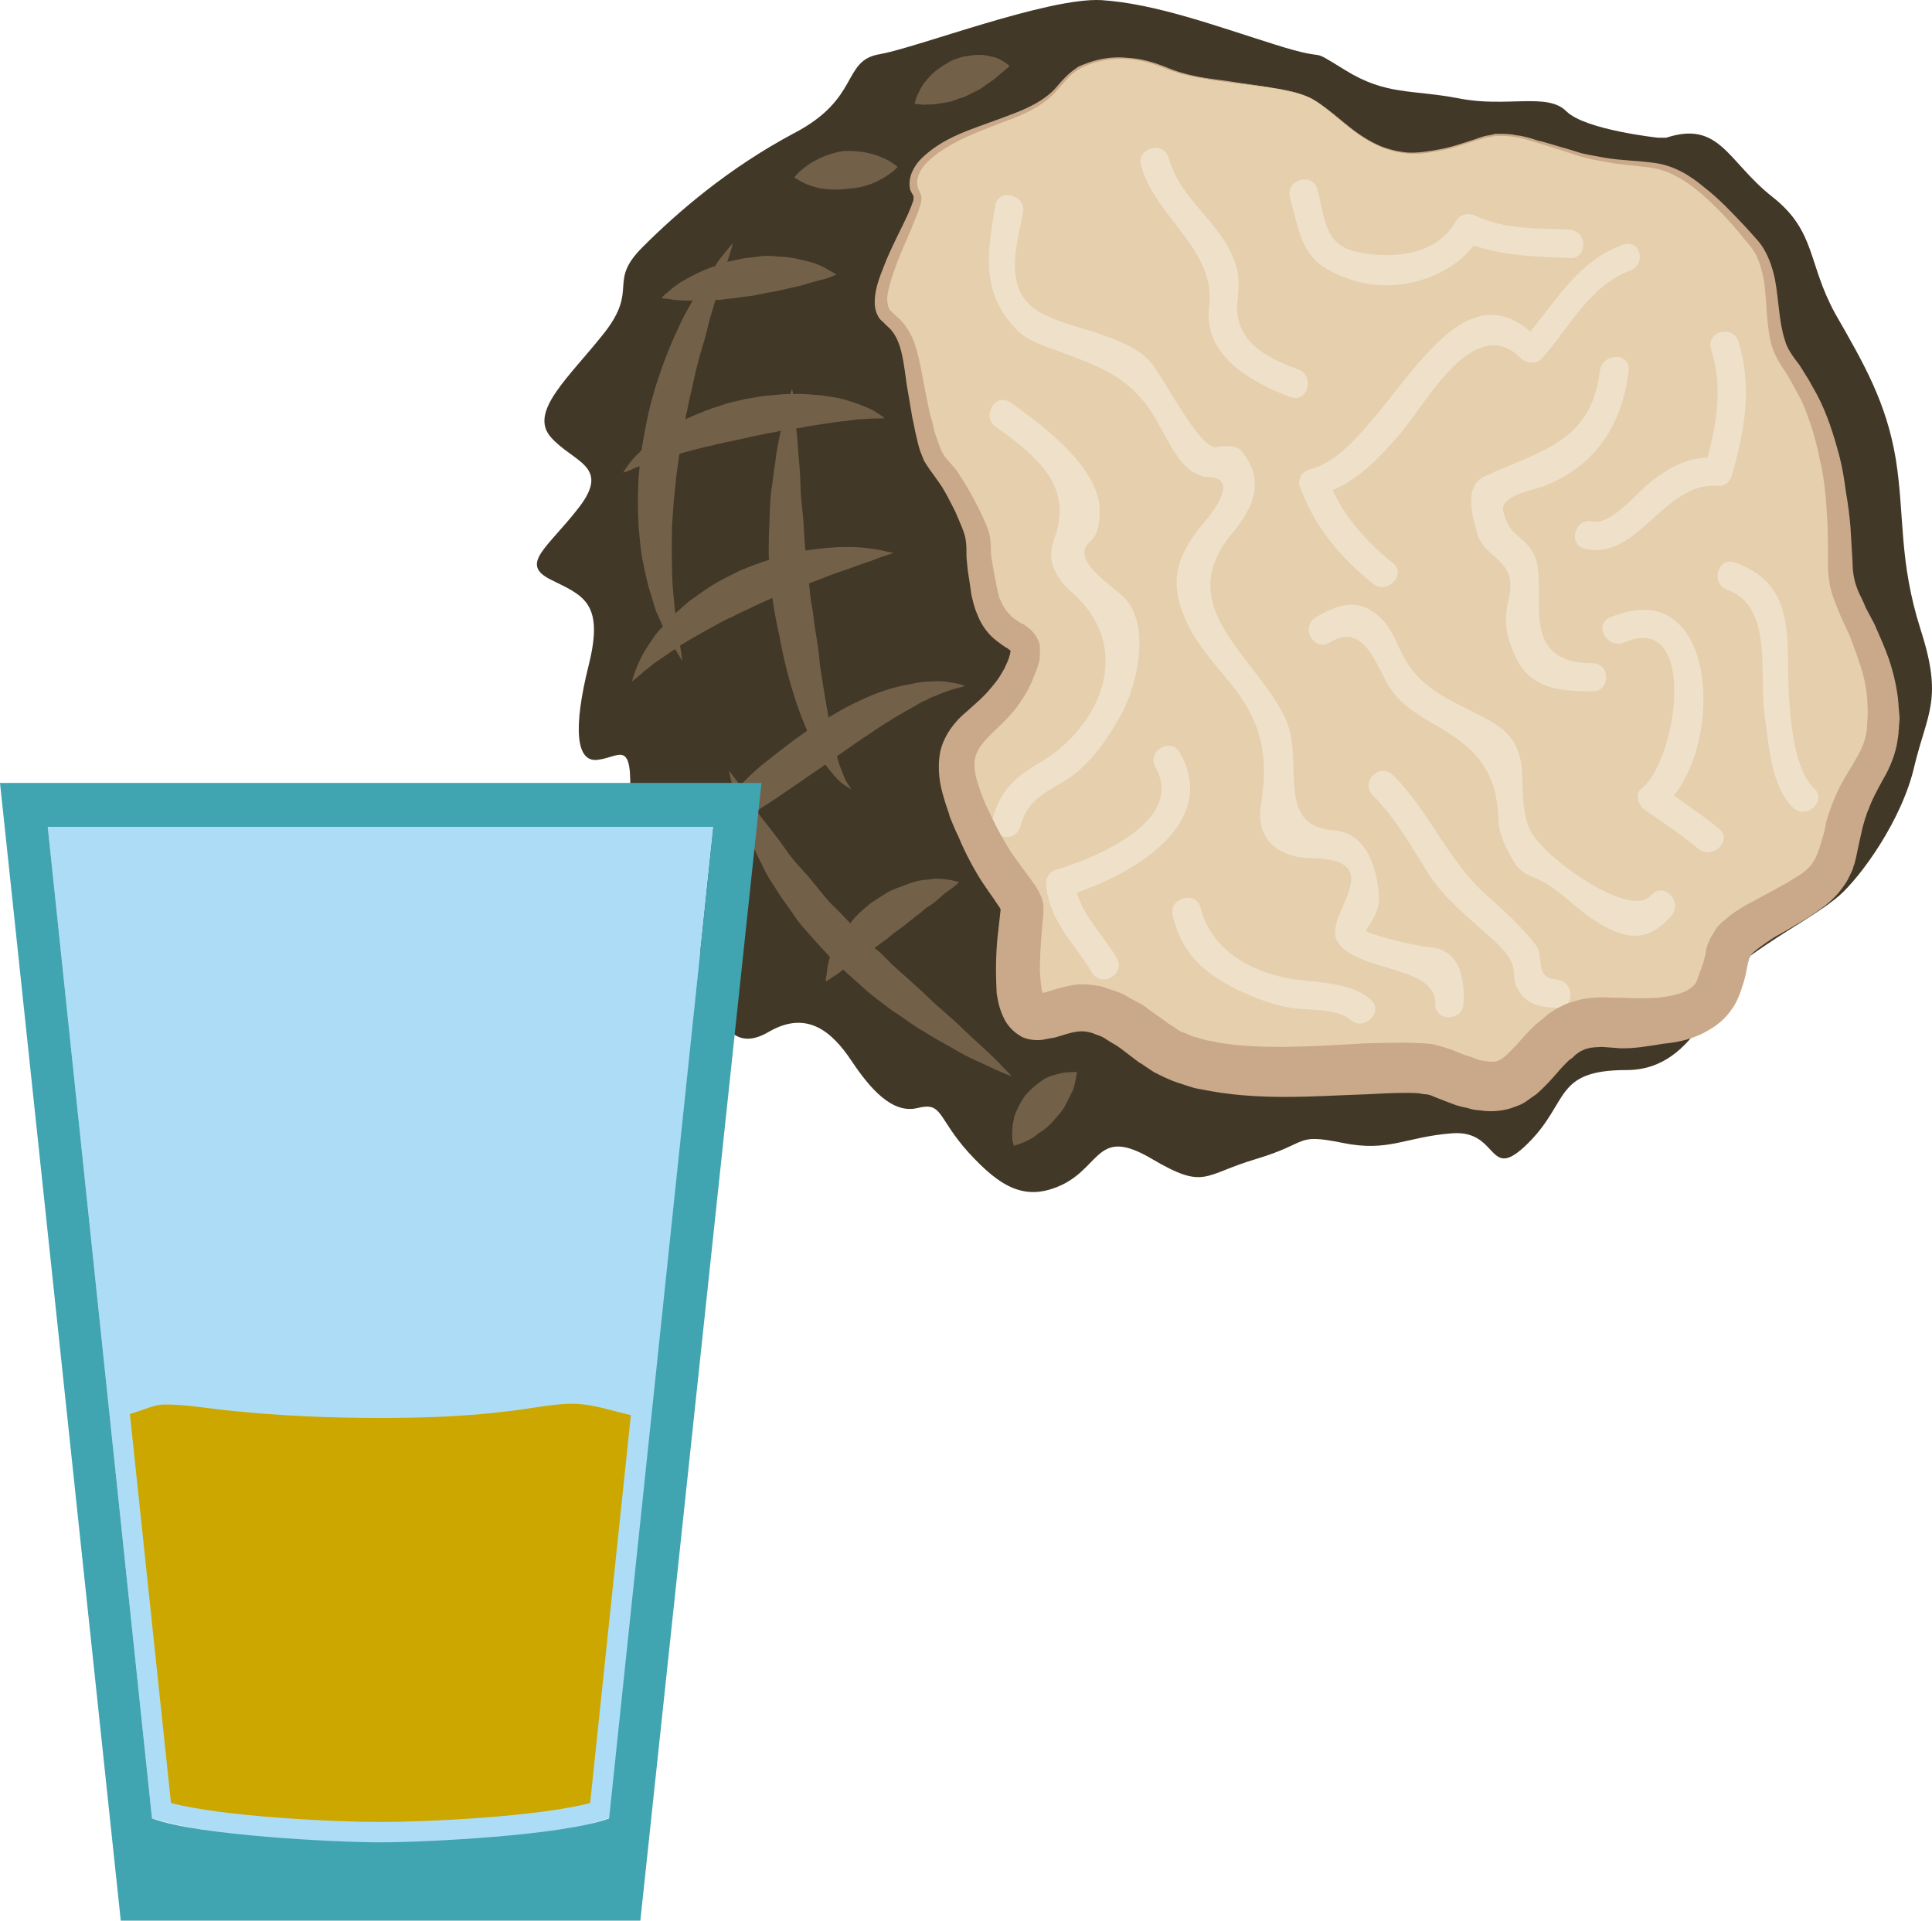 <?xml version="1.0" encoding="UTF-8" standalone="no"?>
<!-- Creator: CorelDRAW Home & Student X7 -->

<svg
   xmlns:dc="http://purl.org/dc/elements/1.1/"
   xmlns:cc="http://creativecommons.org/ns#"
   xmlns:rdf="http://www.w3.org/1999/02/22-rdf-syntax-ns#"
   xmlns:svg="http://www.w3.org/2000/svg"
   xmlns="http://www.w3.org/2000/svg"
   xmlns:sodipodi="http://sodipodi.sourceforge.net/DTD/sodipodi-0.dtd"
   xmlns:inkscape="http://www.inkscape.org/namespaces/inkscape"
   xml:space="preserve"
   width="55.032mm"
   height="54.713mm"
   version="1.1"
   style="clip-rule:evenodd;fill-rule:evenodd;image-rendering:optimizeQuality;shape-rendering:geometricPrecision;text-rendering:geometricPrecision"
   viewBox="0 0 5503.205 5471.323"
   id="svg55"
   sodipodi:docname="2505.svg"
   inkscape:version="0.92.4 (5da689c313, 2019-01-14)"><sodipodi:namedview
   pagecolor="#ffffff"
   bordercolor="#666666"
   borderopacity="1"
   objecttolerance="10"
   gridtolerance="10"
   guidetolerance="10"
   inkscape:pageopacity="0"
   inkscape:pageshadow="2"
   inkscape:window-width="640"
   inkscape:window-height="480"
   id="namedview57"
   showgrid="false"
   inkscape:zoom="0.2102413"
   inkscape:cx="102.61417"
   inkscape:cy="91.691337"
   inkscape:window-x="0"
   inkscape:window-y="0"
   inkscape:window-maximized="0"
   inkscape:current-layer="svg55" />
 <defs
   id="defs4">
  <style
   type="text/css"
   id="style2">
   <![CDATA[
    .fil7 {fill:#CCA700}
    .fil0 {fill:#423827;fill-rule:nonzero}
    .fil4 {fill:#726148;fill-rule:nonzero}
    .fil3 {fill:#C9A989;fill-rule:nonzero}
    .fil1 {fill:#E5CFAC;fill-rule:nonzero}
    .fil2 {fill:#EFE0CA;fill-rule:nonzero}
    .fil5 {fill:#ADDDF6;}
    .fil6 {fill:#40A4B1;}
   ]]>
  </style>
 </defs>
 <g
   id="Vrstva_x0020_1"
   transform="translate(-7785,-11804.677)">
  <g
   id="_384354056">
   <path
   class="fil0"
   d="m 12508,12197 c 0,0 -207,-22 -261,-75 -54,-55 -171,-10 -306,-37 -135,-26 -208,-8 -325,-81 -117,-72 -27,-18 -198,-72 -172,-54 -342,-117 -496,-127 -153,-8 -523,135 -631,154 -109,18 -54,126 -244,225 -188,100 -333,226 -432,325 -100,100 -10,117 -108,243 -100,127 -217,225 -153,298 63,72 171,81 81,199 -90,117 -172,162 -81,207 90,45 153,63 108,243 -45,180 -37,280 27,270 63,-8 99,-63 90,117 -9,181 0,280 81,235 82,-45 90,63 127,225 35,163 80,262 188,198 109,-63 180,0 235,82 54,81 117,153 189,135 72,-18 55,27 145,127 90,98 162,143 270,90 108,-55 98,-163 252,-72 153,90 145,45 298,0 153,-46 108,-73 243,-46 135,28 180,-17 316,-27 135,-9 98,145 216,27 117,-117 72,-207 279,-207 208,0 253,-252 352,-325 99,-72 189,-117 253,-171 62,-54 180,-216 215,-370 37,-153 82,-189 18,-388 -63,-198 -45,-323 -71,-487 -27,-161 -90,-270 -172,-413 -80,-145 -54,-235 -180,-334 -127,-100 -149,-218 -302,-168 z"
   id="path7"
   inkscape:connector-curvature="0"
   style="fill:#423827;fill-rule:nonzero" />
   <path
   class="fil1"
   d="m 11514,12082 c -89,-42 -301,-36 -409,-84 -107,-48 -240,-37 -300,48 -60,84 -181,97 -301,156 -120,60 -132,121 -109,156 25,36 -156,288 -83,349 72,60 60,96 97,276 35,181 47,109 119,252 73,145 24,73 61,253 35,181 168,84 95,240 -72,157 -228,145 -156,350 73,204 169,276 169,311 0,37 -49,325 48,313 96,-11 132,-84 324,73 192,156 697,35 817,84 121,48 181,72 265,-25 83,-96 120,-120 205,-120 84,0 275,24 324,-96 48,-121 -13,-121 167,-216 181,-97 157,-120 193,-253 36,-132 96,-155 108,-264 12,-108 -23,-216 -84,-337 -60,-119 -24,-119 -47,-325 -25,-203 -84,-311 -145,-397 -60,-82 -12,-239 -96,-335 -84,-97 -180,-205 -289,-216 -108,-13 -120,-1 -300,-61 -180,-59 -168,0 -336,25 -169,23 -250,-116 -337,-157 z"
   id="path9"
   inkscape:connector-curvature="0"
   style="fill:#e5cfac;fill-rule:nonzero" />
   <path
   class="fil2"
   d="m 11851,14502 c -33,-2 -182,-39 -175,-47 19,-28 40,-62 37,-98 -5,-79 -35,-180 -129,-187 -174,-13 -78,-204 -141,-326 -91,-179 -320,-314 -148,-520 65,-78 93,-154 26,-235 -15,-18 -53,-14 -71,-11 -47,9 -151,-200 -187,-241 -42,-48 -113,-70 -172,-90 -47,-14 -89,-25 -133,-47 -123,-61 -76,-196 -59,-289 10,-51 -69,-73 -79,-21 -23,135 -42,247 59,352 30,32 76,47 115,61 126,47 216,76 286,201 24,40 58,118 101,144 14,8 30,16 45,16 104,0 -12,131 -18,137 -81,99 -94,177 -35,292 32,63 88,121 129,174 83,108 95,203 74,335 -14,97 56,147 143,147 233,4 32,164 75,237 52,89 282,67 279,178 -2,52 79,51 81,0 3,-78 -11,-156 -103,-162 z"
   id="path11"
   inkscape:connector-curvature="0"
   style="fill:#efe0ca;fill-rule:nonzero" />
   <path
   class="fil2"
   d="m 12488,14355 c -58,71 -314,-112 -346,-189 -48,-114 25,-227 -106,-304 -87,-51 -182,-77 -240,-165 -27,-39 -38,-90 -72,-126 -61,-63 -120,-51 -192,-7 -44,28 -4,99 41,71 101,-63 135,77 171,129 31,48 82,79 131,107 114,64 174,131 178,267 1,44 24,88 46,124 11,20 30,32 51,41 68,25 113,82 173,121 84,56 153,72 224,-12 32,-40 -24,-97 -59,-57 z"
   id="path13"
   inkscape:connector-curvature="0"
   style="fill:#efe0ca;fill-rule:nonzero" />
   <path
   class="fil2"
   d="m 12144,12749 c -245,-210 -417,344 -629,393 -20,5 -35,28 -28,47 41,115 114,202 208,278 40,34 99,-26 58,-58 -73,-59 -133,-125 -172,-208 79,-33 138,-98 196,-165 75,-90 209,-342 341,-210 16,15 44,16 59,0 79,-88 134,-206 252,-251 48,-19 27,-92 -22,-73 -125,47 -181,148 -263,247 z"
   id="path15"
   inkscape:connector-curvature="0"
   style="fill:#efe0ca;fill-rule:nonzero" />
   <path
   class="fil2"
   d="m 11229,12679 c -18,139 122,216 232,257 49,18 71,-61 22,-79 -83,-31 -175,-73 -174,-178 3,-47 10,-81 -6,-126 -39,-116 -156,-177 -189,-299 -14,-49 -92,-29 -79,22 42,151 215,239 194,403 z"
   id="path17"
   inkscape:connector-curvature="0"
   style="fill:#efe0ca;fill-rule:nonzero" />
   <path
   class="fil2"
   d="m 11632,12601 c 118,42 275,2 351,-97 89,30 176,32 273,36 52,3 52,-77 0,-81 -94,-5 -178,1 -269,-40 -19,-9 -43,-5 -55,16 -54,97 -179,108 -278,88 -98,-19 -95,-97 -116,-178 -13,-50 -91,-30 -79,21 35,133 38,189 173,235 z"
   id="path19"
   inkscape:connector-curvature="0"
   style="fill:#efe0ca;fill-rule:nonzero" />
   <path
   class="fil2"
   d="m 12095,13661 c 36,89 98,115 227,113 51,0 51,-80 0,-80 -232,0 -115,-227 -172,-319 -30,-47 -66,-43 -83,-114 -11,-45 90,-61 115,-71 148,-57 224,-176 242,-329 7,-53 -74,-53 -82,0 -24,205 -172,228 -329,301 -60,28 -33,116 -21,160 19,76 117,74 91,186 -14,58 -11,96 12,153 z"
   id="path21"
   inkscape:connector-curvature="0"
   style="fill:#efe0ca;fill-rule:nonzero" />
   <path
   class="fil2"
   d="m 12495,13171 c -41,29 -119,131 -174,119 -50,-12 -72,67 -21,78 153,35 223,-193 380,-179 18,1 34,-13 38,-29 37,-130 59,-251 19,-382 -16,-50 -94,-29 -78,22 33,107 17,203 -10,308 -57,2 -106,26 -154,63 z"
   id="path23"
   inkscape:connector-curvature="0"
   style="fill:#efe0ca;fill-rule:nonzero" />
   <path
   class="fil2"
   d="m 12682,14166 c -41,-34 -85,-64 -129,-95 144,-178 116,-635 -183,-507 -47,22 -6,91 42,71 210,-91 152,332 50,415 -22,15 -11,49 8,62 53,36 105,71 154,112 40,31 98,-26 58,-58 z"
   id="path25"
   inkscape:connector-curvature="0"
   style="fill:#efe0ca;fill-rule:nonzero" />
   <path
   class="fil2"
   d="m 12952,14050 c -72,-67 -73,-283 -74,-373 -1,-129 -21,-223 -151,-270 -50,-18 -71,61 -22,78 132,47 90,241 106,355 12,81 18,207 83,267 39,34 96,-23 58,-57 z"
   id="path27"
   inkscape:connector-curvature="0"
   style="fill:#efe0ca;fill-rule:nonzero" />
   <path
   class="fil2"
   d="m 10978,13841 c 45,-79 87,-254 10,-333 -37,-38 -156,-108 -99,-159 23,-21 26,-45 28,-73 14,-132 -165,-262 -254,-325 -43,-30 -84,41 -41,70 121,87 222,171 165,321 -22,61 5,109 50,149 180,157 86,382 -90,486 -73,43 -112,79 -135,161 -14,51 64,73 79,22 27,-101 106,-104 169,-162 51,-47 85,-96 118,-157 z"
   id="path29"
   inkscape:connector-curvature="0"
   style="fill:#efe0ca;fill-rule:nonzero" />
   <path
   class="fil2"
   d="m 11146,13949 c -25,-46 -96,-5 -70,41 87,154 -172,259 -282,292 -24,7 -31,27 -29,50 15,106 79,157 130,243 27,45 98,5 71,-41 -40,-68 -91,-113 -114,-186 169,-59 406,-200 294,-399 z"
   id="path31"
   inkscape:connector-curvature="0"
   style="fill:#efe0ca;fill-rule:nonzero" />
   <path
   class="fil2"
   d="m 11452,14591 c -112,-21 -219,-86 -247,-200 -13,-51 -92,-29 -80,22 28,110 86,161 184,211 49,23 93,40 146,51 49,9 138,0 177,35 39,34 96,-23 58,-57 -61,-55 -163,-47 -238,-62 z"
   id="path33"
   inkscape:connector-curvature="0"
   style="fill:#efe0ca;fill-rule:nonzero" />
   <path
   class="fil2"
   d="m 12219,14595 c -64,-4 -34,-62 -59,-98 -40,-52 -88,-95 -136,-138 -114,-99 -165,-241 -271,-346 -37,-38 -95,19 -58,57 67,67 111,149 161,227 45,69 110,120 170,174 32,29 66,58 71,101 1,17 2,37 12,52 25,44 63,49 110,52 53,4 53,-76 0,-81 z"
   id="path35"
   inkscape:connector-curvature="0"
   style="fill:#efe0ca;fill-rule:nonzero" />
   <path
   class="fil3"
   d="m 11514,12082 c 0,0 2,1 7,3 4,3 10,6 17,11 16,10 38,27 66,50 26,22 61,51 109,73 23,10 51,17 79,20 31,2 62,-3 94,-9 34,-6 67,-18 102,-29 9,-4 17,-6 27,-9 10,-2 20,-3 28,-6 21,0 40,-1 61,4 21,2 40,8 61,15 19,4 40,11 61,17 20,6 42,12 63,19 22,5 45,9 67,13 46,8 94,8 143,15 53,7 100,35 140,69 42,32 79,72 117,112 l 28,31 c 10,11 20,23 27,36 15,27 24,55 30,84 11,59 11,120 28,172 6,24 22,46 42,72 l 25,40 23,41 c 31,57 50,120 67,184 8,33 13,65 17,96 6,34 10,66 13,100 2,34 4,68 6,101 0,32 6,58 17,84 6,13 16,32 20,44 l 25,47 c 14,32 29,65 41,99 12,35 21,72 26,111 2,17 3,40 5,59 l -2,26 v 6 l -1,3 c 0,0 0,8 0,7 l -2,15 c -5,41 -22,83 -41,115 -17,31 -34,62 -43,89 -4,6 -5,14 -9,24 l -7,24 -11,49 c -4,18 -7,36 -13,58 -3,5 -3,10 -5,15 l -8,17 c -5,11 -11,22 -19,32 -29,42 -65,64 -99,87 -31,19 -63,38 -96,56 -29,19 -58,39 -67,51 -1,2 -1,3 -3,4 0,1 0,4 -2,5 -1,2 -3,12 -5,19 -3,17 -9,47 -15,61 -4,15 -15,46 -31,67 -16,24 -39,43 -61,56 -45,28 -91,37 -133,41 -43,7 -83,14 -122,13 l -53,-4 c -15,1 -29,1 -38,4 -5,1 -10,2 -15,5 -5,2 -10,4 -16,9 -5,3 -11,9 -16,14 -6,3 -12,9 -18,15 -22,22 -45,54 -84,88 -11,7 -22,16 -33,23 -12,8 -27,12 -40,17 -29,9 -61,10 -86,6 -15,-1 -26,-3 -37,-7 -12,-2 -23,-5 -33,-8 l -29,-11 -28,-11 -12,-5 c -6,-3 -6,-1 -9,-3 -2,0 -3,0 -6,-1 -3,0 -7,0 -11,-1 -13,-3 -31,-3 -48,-3 -36,0 -73,2 -111,4 -152,5 -310,20 -476,-15 -21,-3 -42,-12 -62,-18 -22,-7 -46,-19 -68,-30 l -24,-16 -13,-9 -3,-1 -8,-6 -4,-3 -42,-32 c -14,-11 -28,-17 -41,-26 -15,-11 -27,-12 -39,-18 -24,-7 -39,-8 -74,2 l -33,10 -28,5 c -12,4 -45,5 -68,-7 -25,-14 -39,-32 -47,-46 -17,-32 -20,-55 -24,-77 -1,-23 -2,-44 -2,-65 0,-41 2,-80 7,-118 l 6,-54 v -5 c 0,0 0,-2 0,-2 0,0 1,-7 1,0 -1,2 0,7 1,8 0,1 0,1 0,1 0,-1 -3,-9 -8,-15 -18,-28 -43,-60 -62,-93 -20,-34 -38,-70 -52,-104 -9,-18 -16,-36 -24,-55 -4,-17 -12,-34 -17,-54 -12,-38 -20,-82 -11,-132 11,-50 45,-90 73,-113 28,-25 53,-46 72,-70 11,-13 17,-20 27,-36 l 11,-19 10,-22 c 5,-12 8,-29 8,-29 -1,1 1,3 0,2 -1,-2 -2,-4 -5,-5 -2,-2 -6,-5 -9,-6 -15,-10 -34,-23 -49,-40 -15,-17 -26,-37 -33,-56 -4,-9 -8,-21 -10,-29 l -6,-25 c -3,-21 -5,-36 -8,-54 -3,-16 -4,-34 -6,-53 0,-18 0,-36 -2,-47 -2,-22 -18,-54 -30,-83 -15,-29 -28,-57 -45,-81 -9,-13 -18,-25 -28,-39 -5,-8 -11,-16 -16,-25 l -10,-25 c -6,-16 -9,-33 -13,-49 -4,-16 -6,-32 -10,-47 -5,-32 -11,-62 -16,-94 -9,-61 -13,-123 -47,-160 l -16,-15 c -2,-3 -5,-5 -8,-8 -4,-3 -8,-8 -10,-12 -11,-19 -11,-38 -10,-53 3,-34 14,-61 25,-89 21,-55 49,-105 71,-154 5,-12 10,-24 14,-36 0,-2 0,-6 0,-7 0,-2 1,0 0,-2 v -2 c -1,-1 1,1 0,-1 -4,-8 -9,-14 -10,-21 -6,-33 11,-62 28,-81 40,-41 86,-64 133,-83 46,-18 92,-33 135,-50 44,-17 84,-37 114,-67 15,-17 28,-33 44,-47 8,-7 17,-13 25,-19 10,-5 20,-8 30,-12 37,-13 78,-18 115,-13 37,2 72,13 103,25 62,27 121,33 174,40 49,8 94,13 130,20 17,2 33,6 46,8 13,3 26,6 34,10 17,5 26,9 26,9 z m 0,0 c 0,0 -9,-4 -27,-9 -7,-4 -20,-6 -33,-8 -13,-4 -29,-8 -46,-10 -36,-5 -81,-10 -132,-17 -51,-9 -112,-14 -174,-39 -31,-12 -64,-23 -102,-26 -36,-3 -75,2 -112,15 -10,5 -19,7 -28,13 -8,5 -17,11 -24,17 -15,15 -29,32 -44,48 -29,33 -72,56 -114,73 -44,17 -89,33 -134,53 -44,20 -90,45 -124,81 -15,18 -27,41 -21,63 0,6 4,11 6,16 l 1,3 1,3 c 2,1 2,5 3,8 0,5 -1,9 -1,14 -4,14 -8,28 -14,41 -19,51 -45,101 -63,155 -10,27 -18,55 -20,79 0,13 3,25 7,32 1,2 3,3 4,4 l 8,8 17,15 c 25,25 40,58 48,88 9,32 14,62 20,93 5,29 12,60 18,90 5,14 9,30 12,46 4,13 9,28 14,41 l 8,20 10,16 c 10,11 21,24 32,37 20,30 37,59 53,89 7,15 15,28 22,45 7,16 16,34 20,56 3,22 2,37 3,52 3,16 5,31 8,47 l 9,47 6,25 c 3,8 6,12 8,18 6,11 13,23 22,31 7,9 18,16 32,25 4,1 8,3 13,7 3,3 8,6 14,11 5,4 12,13 16,19 6,9 9,19 11,26 0,9 0,17 0,24 l -1,19 c -3,12 -6,20 -10,31 l -11,27 c 0,2 0,0 -2,6 l -2,3 -3,6 -5,11 c -9,15 -22,37 -34,52 -25,32 -54,57 -77,80 -24,25 -36,44 -40,65 -4,22 1,51 12,80 4,15 12,32 18,49 8,14 14,30 22,45 15,31 32,61 50,90 20,29 40,55 63,87 7,9 13,18 20,33 2,4 5,10 6,14 1,7 4,14 4,22 v 7 5 8 l -5,56 c -3,37 -5,72 -5,106 1,17 2,33 4,48 2,14 7,29 9,30 0,1 -1,-2 -9,-7 -6,-4 -19,-1 -13,-3 l 27,-6 22,-7 c 18,-5 41,-12 69,-15 14,-1 27,0 41,2 12,2 26,2 37,8 23,7 49,15 66,27 18,11 40,19 55,33 l 51,36 5,5 c 2,1 -7,-6 -1,-2 l 2,2 12,7 23,16 c 14,4 22,9 38,15 16,3 30,10 48,12 65,15 138,17 211,17 75,-1 150,-5 227,-10 39,-1 78,-2 119,-2 21,1 41,1 66,3 19,2 60,15 71,20 l 27,11 25,8 c 7,4 14,5 21,8 8,1 15,3 20,3 23,3 32,2 52,-14 5,-4 11,-11 16,-15 l 7,-8 3,-3 3,-2 4,-5 c 13,-15 26,-29 41,-45 8,-7 16,-15 25,-22 10,-7 17,-16 28,-23 11,-7 20,-14 34,-20 11,-6 24,-11 38,-14 25,-9 51,-10 73,-11 h 8 9 l 14,1 h 29 c 38,2 72,2 104,0 33,-4 63,-10 83,-21 9,-6 17,-11 22,-18 6,-8 7,-13 14,-34 9,-21 10,-28 15,-47 2,-11 3,-20 8,-34 4,-8 6,-15 10,-21 4,-6 9,-14 12,-20 10,-14 18,-20 29,-29 l 14,-12 13,-9 c 18,-12 37,-23 53,-31 32,-17 65,-35 97,-53 13,-8 27,-17 40,-25 11,-9 22,-18 28,-27 13,-17 22,-44 32,-80 l 7,-27 2,-15 3,-6 1,-6 1,-3 c 6,-17 10,-32 20,-53 16,-40 37,-70 55,-101 17,-29 29,-52 34,-82 l 2,-11 c 0,-3 0,1 0,0 v -4 -6 l 2,-27 c 0,-16 0,-29 -1,-45 -2,-30 -8,-62 -18,-94 -10,-30 -21,-62 -33,-92 l -21,-45 c -8,-18 -13,-32 -20,-49 -15,-36 -21,-77 -20,-112 0,-34 0,-66 -1,-98 -1,-32 -4,-65 -6,-95 -4,-32 -7,-65 -15,-94 -11,-60 -29,-119 -53,-174 l -21,-39 -22,-39 c -16,-23 -35,-52 -44,-85 -15,-63 -12,-122 -20,-177 -5,-28 -12,-53 -23,-76 -6,-12 -14,-22 -22,-32 -10,-11 -19,-22 -27,-33 -35,-41 -72,-80 -111,-113 -39,-33 -83,-60 -130,-69 -47,-8 -96,-9 -142,-19 -24,-4 -47,-8 -69,-15 -21,-6 -42,-14 -63,-20 -21,-7 -41,-13 -61,-19 -19,-6 -40,-13 -59,-15 -20,-5 -39,-4 -59,-4 -9,2 -19,4 -28,5 -8,3 -18,5 -27,8 -34,11 -68,23 -102,29 -33,6 -63,11 -95,8 -29,-3 -57,-11 -80,-22 -47,-22 -82,-51 -110,-73 -28,-24 -48,-41 -64,-51 -7,-5 -13,-8 -18,-11 -4,-2 -6,-3 -6,-3 z"
   id="path37"
   inkscape:connector-curvature="0"
   style="fill:#c9a989;fill-rule:nonzero" />
   <path
   class="fil4"
   d="m 10098,12335 c 30,10 67,12 104,7 35,-2 69,-12 95,-28 13,-7 25,-16 33,-22 7,-6 12,-12 12,-12 0,0 -4,-4 -14,-10 -7,-6 -19,-12 -34,-18 -29,-13 -69,-19 -108,-17 -37,6 -72,21 -97,38 -13,9 -24,18 -31,25 -7,8 -11,12 -11,12 0,0 6,4 15,9 8,5 20,11 36,16 z"
   id="path39"
   inkscape:connector-curvature="0"
   style="fill:#726148;fill-rule:nonzero" />
   <path
   class="fil4"
   d="m 10837,14859 c -10,0 -23,1 -38,5 -14,3 -33,9 -46,19 -15,10 -29,22 -43,37 -12,14 -21,31 -29,48 -3,9 -8,16 -8,25 -2,8 -4,15 -4,23 -1,14 -1,28 0,38 2,8 4,15 4,15 0,0 6,-2 14,-5 10,-3 22,-8 34,-15 8,-4 14,-9 20,-14 6,-5 13,-8 19,-13 13,-10 23,-21 33,-33 11,-12 21,-24 28,-38 4,-7 6,-14 10,-20 4,-8 6,-14 10,-20 5,-14 7,-27 9,-36 2,-10 3,-16 3,-16 0,0 -6,-1 -16,0 z"
   id="path41"
   inkscape:connector-curvature="0"
   style="fill:#726148;fill-rule:nonzero" />
   <path
   class="fil4"
   d="m 9893,13430 c -26,13 -53,26 -76,40 -24,15 -46,31 -67,46 -14,11 -29,25 -41,36 -3,-17 -4,-37 -6,-56 -3,-28 -4,-59 -4,-91 -1,-32 0,-66 0,-100 3,-36 4,-72 9,-109 2,-32 8,-65 12,-98 3,-1 7,-3 12,-4 19,-5 40,-11 61,-16 11,-2 22,-4 33,-8 11,-1 22,-5 34,-7 22,-5 45,-9 68,-15 22,-4 46,-10 68,-13 5,-2 9,-2 13,-3 -4,18 -8,38 -12,61 -3,28 -9,58 -12,90 -6,32 -7,66 -8,101 0,17 -2,35 -2,54 0,18 -1,36 0,54 0,3 0,5 2,6 -3,2 -5,2 -6,3 -27,8 -53,19 -78,29 z m 636,1307 c -19,-19 -42,-39 -67,-61 -24,-20 -47,-45 -74,-68 -24,-23 -54,-46 -78,-72 -11,-11 -22,-22 -34,-31 7,-5 15,-11 22,-16 11,-7 22,-17 33,-26 11,-8 23,-16 34,-25 10,-9 21,-16 31,-25 11,-7 21,-17 30,-24 11,-6 20,-13 29,-21 8,-7 16,-14 23,-20 7,-5 15,-10 21,-15 11,-8 18,-16 18,-16 0,0 -9,-2 -23,-5 -15,-2 -37,-7 -62,-2 -12,1 -26,2 -40,6 -14,4 -27,9 -42,15 -14,5 -30,11 -42,19 -15,9 -28,18 -42,27 -22,18 -44,36 -59,58 -17,-18 -34,-36 -52,-53 -25,-26 -46,-55 -68,-81 -22,-25 -46,-49 -63,-75 -18,-26 -36,-49 -53,-71 -11,-13 -21,-26 -30,-40 15,-11 31,-20 47,-31 46,-31 96,-65 143,-98 1,-2 4,-2 5,-3 11,14 22,28 32,39 12,12 22,20 30,24 7,5 12,7 12,7 0,0 -3,-3 -7,-11 -6,-7 -11,-18 -17,-33 -6,-14 -12,-30 -17,-50 35,-24 69,-49 102,-70 45,-31 89,-56 127,-77 8,-6 18,-10 26,-13 9,-6 19,-10 26,-12 17,-8 32,-13 44,-17 12,-4 23,-6 29,-8 7,-2 11,-3 11,-3 0,0 -4,-2 -11,-4 -6,-1 -17,-5 -30,-6 -15,-3 -31,-5 -50,-3 -21,0 -42,2 -66,8 -46,7 -100,25 -152,51 -27,12 -52,27 -79,43 -1,0 -1,0 -1,1 -8,-45 -16,-94 -24,-146 -3,-34 -8,-70 -14,-105 -3,-18 -5,-35 -7,-54 l -5,-26 -3,-26 c -1,-10 -1,-17 -3,-25 41,-16 79,-31 113,-42 19,-7 35,-13 51,-18 16,-5 29,-11 41,-15 22,-7 36,-12 36,-12 0,0 -14,-3 -37,-8 -26,-5 -60,-10 -102,-9 -33,0 -71,4 -112,10 -3,-31 -4,-61 -6,-90 -3,-34 -8,-67 -8,-98 -1,-31 -3,-60 -6,-88 -2,-27 -3,-50 -6,-72 4,-1 8,-1 10,-1 22,-5 43,-8 63,-11 20,-3 39,-6 56,-8 19,-1 36,-5 50,-6 15,0 28,-2 39,-2 22,0 34,-1 34,-1 0,0 -10,-8 -29,-20 -10,-6 -23,-11 -38,-17 -14,-6 -31,-11 -51,-17 -18,-5 -39,-7 -62,-11 -22,-1 -45,-5 -69,-4 -4,0 -9,0 -12,0 -2,-10 -3,-15 -3,-15 0,0 -1,5 -5,15 -17,0 -36,2 -55,4 -25,1 -51,7 -76,11 -25,6 -50,11 -73,20 -25,7 -48,17 -70,26 -8,4 -17,8 -25,11 2,-7 2,-14 5,-23 6,-36 16,-70 23,-106 8,-34 17,-67 27,-98 8,-32 15,-62 24,-89 2,-9 5,-16 7,-24 4,0 8,0 12,0 14,-2 28,-4 43,-5 16,-2 30,-5 45,-6 16,-3 30,-5 45,-9 15,-2 29,-5 43,-8 28,-7 53,-11 76,-19 23,-7 43,-11 58,-16 14,-6 23,-9 23,-9 0,0 -8,-5 -21,-12 -13,-8 -33,-19 -58,-25 -24,-6 -54,-14 -84,-14 -16,-2 -33,-3 -49,-2 -17,3 -33,4 -49,6 -17,3 -33,7 -48,10 0,0 -2,1 -3,1 0,-1 1,-2 1,-2 11,-33 16,-52 16,-52 0,0 -13,14 -34,41 -6,7 -12,16 -18,26 -3,0 -6,0 -7,1 -30,11 -56,24 -77,36 -22,12 -39,26 -50,36 -12,9 -18,17 -18,17 0,0 9,1 24,3 15,3 35,4 61,4 1,0 2,0 4,0 -15,26 -30,52 -43,83 -15,30 -28,64 -41,98 -13,36 -25,73 -35,111 -10,38 -17,78 -24,117 -1,6 -2,11 -2,16 -1,2 -4,3 -5,6 -12,11 -22,22 -28,30 -14,18 -20,29 -20,29 0,0 14,-3 33,-13 4,-1 9,-4 14,-5 -2,20 -4,38 -4,56 -2,39 -1,79 1,117 4,38 6,74 14,107 3,17 7,34 11,50 3,16 9,30 13,45 5,15 8,28 13,41 6,13 11,23 16,36 1,1 1,2 3,3 -10,11 -20,21 -27,32 -12,18 -23,34 -32,50 -8,16 -14,29 -18,40 -9,23 -12,36 -12,36 0,0 11,-8 29,-24 8,-8 21,-16 33,-27 13,-9 28,-19 44,-30 4,-4 11,-7 17,-11 13,21 20,33 20,33 0,0 -1,-17 -6,-43 6,-5 14,-8 21,-13 19,-11 39,-23 60,-34 21,-11 42,-25 65,-34 22,-12 47,-22 68,-33 16,-7 33,-15 49,-22 1,10 3,16 4,27 l 5,28 c 3,17 7,35 11,53 7,37 14,71 23,105 16,61 35,117 56,165 -5,4 -10,8 -15,11 -25,17 -49,36 -72,54 -23,18 -47,36 -68,56 -13,12 -24,24 -36,35 0,0 0,0 0,0 -20,-28 -32,-42 -32,-42 0,0 4,18 12,51 1,3 1,6 3,9 -3,3 -5,5 -6,7 -10,11 -19,20 -26,30 -7,10 -15,19 -22,29 -15,18 -26,39 -34,55 -9,18 -16,34 -20,47 -7,26 -9,42 -9,42 0,0 11,-12 28,-32 9,-8 20,-19 34,-31 14,-11 28,-25 46,-38 10,-9 21,-16 33,-25 4,13 8,26 15,38 12,27 25,56 41,87 13,31 34,59 53,90 11,15 22,30 33,46 10,16 22,32 34,45 24,28 49,55 73,81 -6,19 -8,33 -9,47 -3,13 -3,23 -3,23 0,0 9,-5 21,-14 6,-3 13,-8 21,-14 2,-3 6,-5 8,-6 17,16 35,31 52,47 28,26 59,48 88,70 31,19 57,41 86,57 28,18 55,33 81,47 24,15 47,27 69,37 21,9 39,18 54,25 31,14 50,21 50,21 0,0 -14,-15 -37,-39 -23,-24 -60,-56 -101,-95 z"
   id="path43"
   inkscape:connector-curvature="0"
   style="fill:#726148;fill-rule:nonzero" />
   <path
   class="fil4"
   d="m 10445,12102 c 16,-2 32,-5 48,-8 7,-3 17,-5 24,-9 8,-1 16,-5 23,-8 7,-4 16,-8 22,-11 7,-4 15,-7 21,-12 7,-4 13,-10 20,-14 5,-3 11,-8 17,-12 11,-11 21,-17 28,-24 8,-6 13,-12 13,-12 0,0 -5,-4 -14,-10 -8,-5 -22,-14 -38,-16 -8,-2 -17,-4 -26,-5 -9,0 -19,0 -28,1 -10,2 -21,3 -30,5 -10,3 -19,6 -29,10 -18,10 -35,21 -50,33 -13,12 -25,25 -34,39 -8,13 -13,25 -17,35 -3,10 -5,16 -5,16 0,0 6,2 16,2 11,2 25,0 39,0 z"
   id="path45"
   inkscape:connector-curvature="0"
   style="fill:#726148;fill-rule:nonzero" />
  </g>
  <path
   class="fil5"
   d="m 7921,14160 297,2825 c 290,86 1024,100 1304,-2 l 295,-2823 z"
   id="path48"
   inkscape:connector-curvature="0"
   style="fill:#adddf6;" />
  <path
   class="fil6"
   d="m 7785,14035 h 2169 l -345,3241 H 8129 Z m 136,125 297,2825 c 133,49 526,68 651,68 125,0 518,-19 651,-68 l 297,-2825 z"
   id="path50"
   inkscape:connector-curvature="0"
   style="fill:#40a4b1;" />
  <path
   class="fil7"
   d="m 9582,15836 c -52,-12 -105,-30 -154,-32 -10,-1 -20,0 -30,0 -56,3 -111,15 -167,21 -120,15 -241,19 -362,19 -144,0 -288,-6 -431,-21 -61,-6 -130,-19 -191,-17 -23,1 -56,16 -92,27 l 117,1108 c 149,39 463,54 597,54 134,0 448,-15 597,-54 z"
   id="path52"
   inkscape:connector-curvature="0"
   style="fill:#cca700" />
 </g>
</svg>